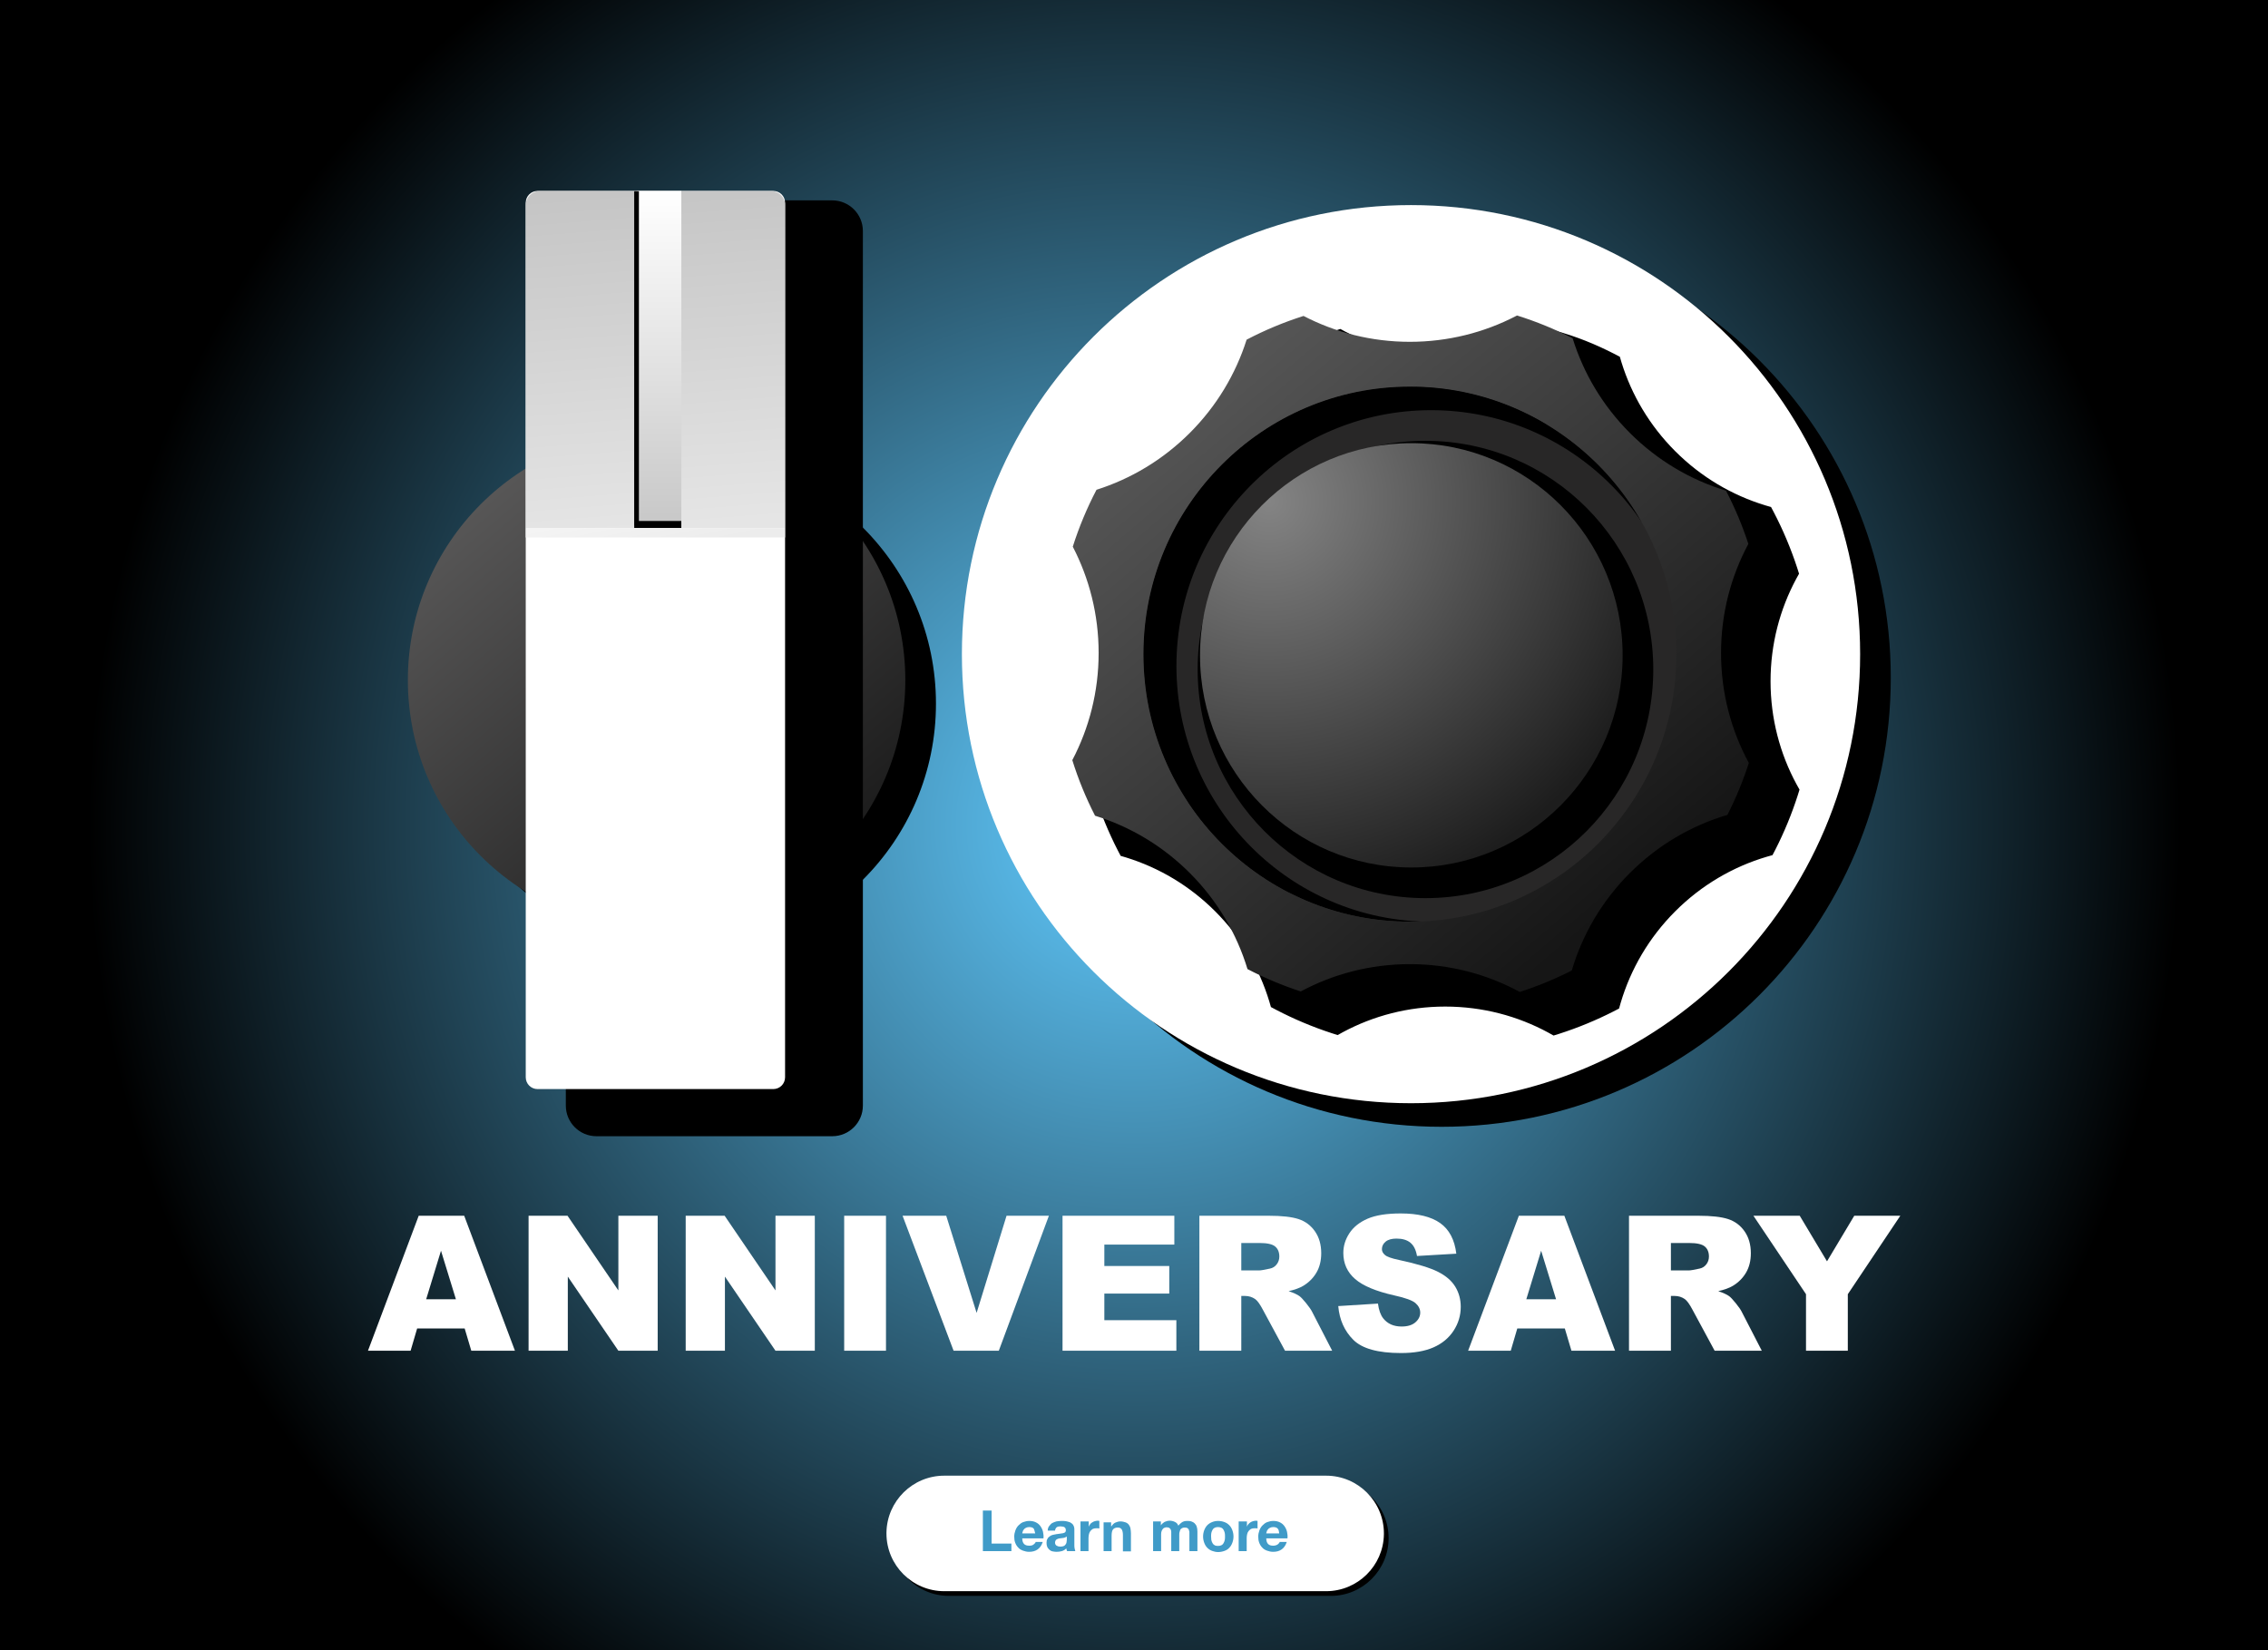 <?xml version="1.0" encoding="UTF-8"?><svg version="1.1" width="962px" height="700px" viewBox="0 0 962.0 700.0" xmlns="http://www.w3.org/2000/svg" xmlns:xlink="http://www.w3.org/1999/xlink"><defs><clipPath id="i0"><path d="M962,0 L962,700 L0,700 L0,0 L962,0 Z"></path></clipPath><radialGradient id="i1" cx="481.142px" cy="350.182px" r="443.935px" gradientTransform="translate(460.853 -244.556) rotate(51.998)" gradientUnits="userSpaceOnUse"><stop stop-color="#61CBFF" offset="0.052%"></stop><stop stop-color="#000000" offset="100%"></stop></radialGradient><filter id="i2" x="-10.573%" y="-11.894%" filterUnits="userSpaceOnUse" width="125.551%" height="125.551%"><feGaussianBlur stdDeviation="4" in="SourceAlpha" result="i3"></feGaussianBlur><feOffset dx="13" dy="10" in="i3" result="i4"></feOffset><feColorMatrix values="0 0 0 0.0 0 0 0 0 0.0 0 0 0 0 0.0 0 0 0 0 0.5 0" type="matrix" in="i4"></feColorMatrix></filter><clipPath id="i5"><path d="M105.5,0 C163.766,0 211,47.234 211,105.5 C211,163.766 163.766,211 105.5,211 C47.234,211 0,163.766 0,105.5 C0,47.234 47.234,0 105.5,0 Z"></path></clipPath><linearGradient id="i6" x1="-6.75px" y1="6.352px" x2="167.484px" y2="211px" gradientUnits="userSpaceOnUse"><stop stop-color="#636262" offset="0%"></stop><stop stop-color="#181818" offset="100%"></stop></linearGradient><filter id="i7" x="-32.468%" y="-14.824%" filterUnits="userSpaceOnUse" width="168.831%" height="124.941%"><feGaussianBlur stdDeviation="7" in="SourceAlpha" result="i8"></feGaussianBlur><feOffset dx="25" dy="12" in="i8" result="i9"></feOffset><feColorMatrix values="0 0 0 0.0 0 0 0 0 0.0 0 0 0 0 0.0 0 0 0 0 0.5 0" type="matrix" in="i9"></feColorMatrix></filter><clipPath id="i10"><path d="M105,0 C107.761,-5.07265313e-16 110,2.239 110,5 L110,376 C110,378.761 107.761,381 105,381 L5,381 C2.239,381 2.11453371e-15,378.761 0,376 L0,5 C-3.38176876e-16,2.239 2.239,5.83633583e-15 5,0 L105,0 Z"></path></clipPath><filter id="i11" x="-6.045%" y="-6.801%" filterUnits="userSpaceOnUse" width="114.61%" height="114.61%"><feGaussianBlur stdDeviation="4" in="SourceAlpha" result="i12"></feGaussianBlur><feOffset dx="13" dy="10" in="i12" result="i13"></feOffset><feColorMatrix values="0 0 0 0.0 0 0 0 0 0.0 0 0 0 0 0.0 0 0 0 0 0.5 0" type="matrix" in="i13"></feColorMatrix></filter><clipPath id="i14"><path d="M190.5,0 C295.71,0 381,85.29 381,190.5 C381,295.71 295.71,381 190.5,381 C85.29,381 0,295.71 0,190.5 C0,85.29 85.29,0 190.5,0 Z"></path></clipPath><filter id="i15" x="-14.78%" y="-15.645%" filterUnits="userSpaceOnUse" width="126.226%" height="126.241%"><feGaussianBlur stdDeviation="7" in="SourceAlpha" result="i16"></feGaussianBlur><feOffset dx="15" dy="12" in="i16" result="i17"></feOffset><feColorMatrix values="0 0 0 0.0 0 0 0 0 0.0 0 0 0 0 0.0 0 0 0 0 0.5 0" type="matrix" in="i17"></feColorMatrix></filter><clipPath id="i18"><path d="M188.633,-3.47557812e-14 C196.814,2.558 204.696,5.796 212.211,9.647 C216.766,24.351 224.865,38.19 236.505,49.83 C248.297,61.622 262.347,69.78 277.263,74.306 C281.014,81.514 284.198,89.064 286.757,96.897 C279.361,110.678 275.167,126.433 275.167,143.168 C275.167,160.054 279.438,175.943 286.959,189.814 C284.504,197.443 281.456,204.808 277.87,211.852 C262.728,216.334 248.457,224.554 236.505,236.506 C224.553,248.458 216.333,262.729 211.846,277.871 C204.804,281.459 197.439,284.507 189.808,286.963 C175.939,279.438 160.051,275.168 143.167,275.168 C126.434,275.168 110.681,279.361 96.9,286.755 C89.065,284.196 81.513,281.012 74.302,277.261 C69.779,262.346 61.62,248.297 49.829,236.506 C38.188,224.865 24.348,216.765 9.646,212.206 C5.795,204.694 2.558,196.814 -6.19731217e-15,188.635 C7.133,175.047 11.167,159.578 11.167,143.168 C11.167,126.908 7.207,111.574 0.2,98.076 C2.863,89.686 6.241,81.616 10.264,73.935 C24.735,69.342 38.351,61.307 49.829,49.83 C61.307,38.352 69.342,24.735 73.935,10.262 C81.615,6.24 89.685,2.861 98.074,0.198 C111.572,7.208 126.907,11.168 143.167,11.168 C159.404,11.168 174.719,7.219 188.203,0.229 L188.633,-3.47557812e-14 Z"></path></clipPath><linearGradient id="i19" x1="9.725px" y1="7.632px" x2="222.354px" y2="257.192px" gradientUnits="userSpaceOnUse"><stop stop-color="#606060" offset="0%"></stop><stop stop-color="#161616" offset="100%"></stop></linearGradient><clipPath id="i20"><path d="M113.033,0 C175.459,0 226.066,50.816 226.066,113.5 C226.066,176.184 175.459,227 113.033,227 C50.607,227 0,176.184 0,113.5 C0,50.816 50.607,0 113.033,0 Z"></path></clipPath><filter id="i21" x="-20.647%" y="-20.727%" filterUnits="userSpaceOnUse" width="123.907%" height="124%"><feGaussianBlur stdDeviation="6" in="SourceAlpha" result="i22"></feGaussianBlur><feOffset dx="9" dy="5" in="i22" result="i23"></feOffset><feColorMatrix values="0 0 0 0.0 0 0 0 0 0.0 0 0 0 0 0.0 0 0 0 0 0.5 0" type="matrix" in="i23"></feColorMatrix></filter><filter id="i24" x="-14.814%" y="-14.762%" filterUnits="userSpaceOnUse" width="121.027%" height="120.952%"><feGaussianBlur stdDeviation="4" in="SourceAlpha" result="i25"></feGaussianBlur><feOffset dx="6" dy="6" in="i25" result="i26"></feOffset><feColorMatrix values="0 0 0 0.0 0 0 0 0 0.0 0 0 0 0 0.0 0 0 0 0 0.5 0" type="matrix" in="i26"></feColorMatrix></filter><clipPath id="i27"><path d="M89.63,0 C139.131,0 179.259,40.294 179.259,90 C179.259,139.706 139.131,180 89.63,180 C40.129,180 0,139.706 0,90 C0,40.294 40.129,0 89.63,0 Z"></path></clipPath><radialGradient id="i28" cx="29.203px" cy="24.665px" r="175.528px" gradientTransform="translate(27.314 -13.513) rotate(46.983)" gradientUnits="userSpaceOnUse"><stop stop-color="#848484" offset="0%"></stop><stop stop-color="#1D1D1D" offset="100%"></stop></radialGradient><clipPath id="i29"><path d="M104,0 C107.314,-6.08718376e-16 110,2.686 110,6 L110,143 L0,143 L0,6 C-4.05812251e-16,2.686 2.686,3.27325364e-15 6,0 L104,0 Z"></path></clipPath><linearGradient id="i30" x1="43.056px" y1="-8.687px" x2="55px" y2="143px" gradientUnits="userSpaceOnUse"><stop stop-color="#C3C3C3" offset="0%"></stop><stop stop-color="#E5E5E5" offset="100%"></stop></linearGradient><clipPath id="i31"><path d="M20,0 L20,143 L0,143 L0,0 L20,0 Z"></path></clipPath><linearGradient id="i32" x1="10px" y1="0px" x2="10px" y2="143px" gradientUnits="userSpaceOnUse"><stop stop-color="#FFFFFF" offset="0%"></stop><stop stop-color="#C7C7C7" offset="100%"></stop></linearGradient><filter id="i33" x="-62.5%" y="-17.544%" filterUnits="userSpaceOnUse" width="166.667%" height="118.713%"><feGaussianBlur stdDeviation="3.5" in="SourceAlpha" result="i34"></feGaussianBlur><feOffset dx="1" dy="-2" in="i34" result="i35"></feOffset><feColorMatrix values="0 0 0 0.0 0 0 0 0 0.0 0 0 0 0 0.0 0 0 0 0 0.5 0" type="matrix" in="i35"></feColorMatrix></filter><clipPath id="i36"><path d="M110,0 L110,4 L0,4 L0,0 L110,0 Z"></path></clipPath><linearGradient id="i37" x1="21.605px" y1="-30.039px" x2="30.777px" y2="15.242px" gradientUnits="userSpaceOnUse"><stop stop-color="#FFFFFF" offset="0%"></stop><stop stop-color="#ECECEC" offset="100%"></stop></linearGradient><filter id="i38" x="-9.333%" y="-33.333%" filterUnits="userSpaceOnUse" width="114.222%" height="150.794%"><feGaussianBlur stdDeviation="3.5" in="SourceAlpha" result="i39"></feGaussianBlur><feOffset dx="2" dy="2" in="i39" result="i40"></feOffset><feColorMatrix values="0 0 0 0.0 0 0 0 0 0.0 0 0 0 0 0.0 0 0 0 0 0.5 0" type="matrix" in="i40"></feColorMatrix></filter><clipPath id="i41"><path d="M186.5,0 C200,0 211,11 211,24.5 L210.997,24.904 C210.78,38.219 199.865,49 186.5,49 L24.5,49 C11,49 0,38 0,24.5 L0.003,24.096 C0.22,10.781 11.135,0 24.5,0 Z"></path></clipPath><clipPath id="i42"><path d="M99.8,4.4 C100.8,4.4 101.7,4.6 102.5,4.9 C103.3,5.2 103.9,5.6 104.5,6.2 C105.1,6.8 105.5,7.5 105.8,8.3 C106.1,9.1 106.3,10 106.3,11 C106.3,12 106.1,12.9 105.8,13.7 C105.5,14.5 105.1,15.2 104.5,15.8 C104,16.4 103.3,16.8 102.5,17.1 C101.7,17.4 100.7,17.6 99.8,17.6 C98.9,17.6 98,17.4 97.2,17.1 C96.4,16.8 95.8,16.4 95.2,15.8 C94.6,15.2 94.2,14.5 93.9,13.7 C93.6,12.9 93.4,12 93.4,11 C93.4,10 93.6,9.1 93.9,8.3 C94.2,7.5 94.7,6.7 95.2,6.2 C95.7,5.7 96.4,5.2 97.2,4.9 C97.9,4.6 98.8,4.4 99.8,4.4 Z M123.2,4.4 C124.3,4.4 125.2,4.6 126,5 C126.8,5.4 127.4,5.9 127.9,6.6 C128.4,7.3 128.8,8.1 129,9 C129.2,9.9 129.3,10.8 129.2,11.8 L120.2,11.8 C120.2,12.9 120.5,13.7 121,14.2 C121.5,14.7 122.2,14.9 123.2,14.9 C123.9,14.9 124.5,14.7 125,14.4 C125.5,14 125.8,13.7 125.9,13.3 L128.9,13.3 C128.4,14.8 127.7,15.8 126.7,16.5 C125.7,17.2 124.5,17.5 123.1,17.5 C122.2,17.5 121.3,17.3 120.5,17 C119.7,16.7 119,16.3 118.5,15.7 C117.9,15.1 117.5,14.4 117.2,13.6 C116.9,12.8 116.8,12 116.8,11 C116.8,10.1 117,9.2 117.3,8.4 C117.6,7.6 118,6.9 118.6,6.3 C119.2,5.7 119.8,5.2 120.6,4.9 C121.4,4.6 122.3,4.4 123.2,4.4 Z M19.7,4.4 C20.8,4.4 21.7,4.6 22.5,5 C23.3,5.4 23.9,5.9 24.4,6.6 C24.9,7.3 25.3,8.1 25.5,9 C25.7,9.9 25.8,10.8 25.7,11.8 L16.7,11.8 C16.7,12.9 17,13.7 17.5,14.2 C18,14.7 18.7,14.9 19.7,14.9 C20.4,14.9 21,14.8 21.5,14.4 C22,14 22.3,13.7 22.4,13.3 L25.4,13.3 C24.9,14.8 24.2,15.8 23.2,16.5 C22.2,17.2 21,17.5 19.6,17.5 C18.7,17.5 17.8,17.3 17,17 C16.2,16.7 15.5,16.3 15,15.7 C14.4,15.1 14,14.4 13.7,13.6 C13.4,12.8 13.3,12 13.3,11 C13.3,10.1 13.5,9.2 13.8,8.4 C14.1,7.6 14.5,6.9 15.1,6.3 C15.7,5.7 16.3,5.2 17.1,4.9 C17.9,4.6 18.8,4.4 19.7,4.4 Z M58.3,4.6 C59.2,4.6 59.9,4.8 60.5,5 C61.1,5.2 61.6,5.6 61.9,6 C62.2,6.4 62.5,7 62.6,7.6 C62.7,8.2 62.8,8.9 62.8,9.7 L62.8,17.3 L59.4,17.3 L59.4,10.3 C59.4,9.3 59.2,8.5 58.9,8 C58.6,7.5 58,7.2 57.2,7.2 C56.3,7.2 55.6,7.5 55.2,8 C54.8,8.5 54.6,9.4 54.6,10.7 L54.6,17.2 L51.2,17.2 L51.2,5 L54.4,5 L54.4,6.7 L54.5,6.7 C55,6 55.5,5.4 56.2,5.1 C56.9,4.8 57.6,4.6 58.3,4.6 Z M115.8,4.3 C116,4.3 116.2,4.3 116.5,4.4 L116.5,7.6 C116.3,7.6 116.1,7.5 115.9,7.5 L115.3,7.5 C114.7,7.5 114.1,7.6 113.7,7.8 C113.3,8.1 113,8.3 112.7,8.7 C112.4,9.1 112.2,9.5 112.1,10 C112,10.5 111.9,11 111.9,11.6 L111.9,17.2 L108.5,17.2 L108.5,4.6 L112,4.6 L112,6.9 L112.049,6.729 C112.159,6.388 112.343,6.057 112.6,5.8 C112.8,5.5 113.2,5.2 113.5,5 C113.8,4.8 114.2,4.6 114.6,4.5 C115,4.4 115.4,4.3 115.8,4.3 Z M79.3,4.3 C80,4.3 80.8,4.5 81.4,4.8 C82.1,5.1 82.6,5.6 82.9,6.4 C83.3,5.9 83.8,5.4 84.4,5 C85,4.6 85.7,4.4 86.6,4.4 C87.2,4.4 87.8,4.4 88.4,4.6 C88.9,4.8 89.4,5 89.8,5.4 C90.2,5.8 90.5,6.2 90.7,6.8 C90.9,7.4 91,8.1 91,8.9 L91,17.2 L87.6,17.2 L87.6,9 C87.5,8.6 87.4,8.3 87.3,8 C87.2,7.8 87,7.6 86.7,7.4 C86.5,7.3 86.1,7.2 85.6,7.2 C85.1,7.2 84.7,7.3 84.4,7.5 C84.1,7.7 83.8,7.9 83.7,8.2 C83.6,8.5 83.5,8.9 83.4,9.2 C83.3,9.5 83.3,9.9 83.3,10.3 L83.3,17.2 L79.9,17.2 L79.9,9.1 C79.9,8.7 79.8,8.4 79.7,8.1 C79.6,7.8 79.4,7.6 79.1,7.4 C78.9,7.2 78.4,7.1 77.9,7.1 C77.8,7.1 77.6,7.1 77.3,7.2 C77,7.3 76.7,7.4 76.5,7.6 C76.3,7.8 76.1,8.1 75.9,8.5 C75.7,8.9 75.6,9.4 75.6,10 L75.6,17.2 L72.2,17.2 L72.2,4.6 L75.5,4.6 L75.5,6.3 L75.64,6.077 C76.033,5.511 76.567,5.156 77.1,4.8 C77.8,4.5 78.5,4.3 79.3,4.3 Z M48.7,4.3 C48.9,4.3 49.1,4.3 49.4,4.4 L49.4,7.6 C49.2,7.6 49,7.5 48.8,7.5 L48.2,7.5 C47.6,7.5 47,7.6 46.6,7.8 C46.2,8.1 45.9,8.3 45.6,8.7 C45.3,9.1 45.1,9.5 45,10 C44.9,10.5 44.8,11 44.8,11.6 L44.8,17.2 L41.4,17.2 L41.4,4.6 L44.9,4.6 L44.9,6.9 L44.954,6.729 C45.084,6.388 45.329,6.057 45.5,5.8 C45.7,5.5 46,5.2 46.4,5 C46.7,4.8 47.1,4.6 47.5,4.5 C47.9,4.4 48.3,4.3 48.7,4.3 Z M3.7,0 L3.7,14 L12.1,14 L12.1,17.2 L0,17.2 L0,0 L3.7,0 Z M35.6,11.1 L35.4,11.1 C35.3,11.2 35.1,11.3 34.9,11.4 C34.7,11.5 34.5,11.5 34.2,11.6 C34,11.6 33.7,11.7 33.4,11.7 C33.1,11.7 32.9,11.8 32.6,11.8 C32.3,11.8 32.1,11.9 31.8,12 C31.6,12.1 31.3,12.2 31.2,12.3 C31,12.4 30.9,12.6 30.8,12.8 C30.7,13 30.6,13.3 30.6,13.6 C30.6,13.9 30.7,14.2 30.8,14.4 C30.9,14.6 31.1,14.8 31.3,14.9 C31.5,15 31.7,15.1 32,15.2 C32.3,15.2 32.5,15.3 32.8,15.3 C33.5,15.3 34,15.2 34.4,15 C34.8,14.8 35,14.5 35.2,14.2 C35.4,13.9 35.5,13.6 35.5,13.3 C35.5,13 35.6,12.7 35.6,12.5 L35.6,11.1 Z M99.7,7 C99.2,7 98.7,7.1 98.3,7.3 C97.9,7.5 97.6,7.8 97.4,8.2 C97.2,8.6 97,9 96.9,9.5 C96.8,10 96.8,10.5 96.8,11 C96.8,11.5 96.9,12 96.9,12.5 C97,13 97.2,13.4 97.4,13.8 C97.6,14.2 97.9,14.5 98.3,14.7 C98.6,14.9 99.1,15 99.7,15 C100.3,15 100.8,14.9 101.2,14.7 C101.6,14.5 101.9,14.2 102.1,13.8 C102.3,13.4 102.5,13 102.6,12.5 C102.7,12 102.7,11.5 102.7,11 C102.7,10.5 102.7,10 102.6,9.5 C102.5,9 102.3,8.6 102.1,8.2 C101.9,7.8 101.6,7.5 101.2,7.3 C100.8,7.1 100.2,7 99.7,7 Z M123.2,7 C122.6,7 122.2,7.1 121.8,7.3 C121.4,7.5 121.1,7.7 120.9,8 C120.6,8.3 120.5,8.6 120.4,8.9 C120.3,9.2 120.2,9.5 120.2,9.7 L125.7,9.7 C125.6,8.8 125.5,8.2 125.1,7.7 C124.7,7.2 124,7 123.2,7 Z M19.7,7 C19.1,7 18.7,7.1 18.3,7.3 C17.9,7.5 17.6,7.7 17.4,8 C17.1,8.3 17,8.6 16.9,8.9 C16.8,9.2 16.7,9.5 16.7,9.7 L22.2,9.7 C22,8.8 21.8,8.1 21.6,7.7 C21.2,7.2 20.5,7 19.7,7 Z M27.503,8.499 L27.5,8.6 C27.5,7.8 27.7,7.1 28.1,6.6 C28.5,6.1 28.9,5.6 29.4,5.3 C29.9,5 30.6,4.8 31.2,4.6 C31.9,4.5 32.6,4.4 33.3,4.4 C33.9,4.4 34.6,4.4 35.2,4.5 C35.8,4.6 36.4,4.8 37,5 C37.5,5.3 38,5.6 38.3,6.1 C38.6,6.6 38.8,7.2 38.8,7.9 L38.8,14.4 C38.8,15 38.8,15.5 38.9,16 C39,16.5 39.1,16.9 39.2,17.2 L35.7,17.2 C35.6,17 35.6,16.8 35.5,16.6 C35.4,16.4 35.4,16.2 35.4,16 C34.9,16.6 34.2,17 33.5,17.2 C32.8,17.4 32,17.5 31.2,17.5 C30.6,17.5 30.1,17.4 29.5,17.3 C29,17.2 28.5,16.9 28.2,16.6 C27.9,16.3 27.5,15.9 27.3,15.4 C27.1,14.9 27,14.4 27,13.7 C27,13 27.1,12.4 27.4,12 C27.6,11.5 28,11.2 28.4,10.9 C28.8,10.6 29.2,10.4 29.7,10.3 L31.2,10 C31.7,9.9 32.2,9.9 32.7,9.8 C33.2,9.7 33.6,9.7 34,9.6 C34.4,9.5 34.7,9.4 34.9,9.2 C35.1,9 35.2,8.7 35.2,8.4 C35.2,8 35.1,7.7 35,7.5 C34.9,7.3 34.7,7.1 34.5,7 C34.3,6.9 34.1,6.8 33.8,6.8 C33.5,6.8 33.3,6.7 32.9,6.7 C32.2,6.7 31.7,6.8 31.3,7.1 C30.9,7.4 30.7,7.9 30.6,8.5 L27.503,8.499 Z"></path></clipPath><clipPath id="i43"><path d="M40.82,0 L62.344,57.266 L43.828,57.266 L41.016,47.812 L20.859,47.812 L18.086,57.266 L0,57.266 L21.523,0 L40.82,0 Z M30.977,14.844 L24.688,35.43 L37.305,35.43 L30.977,14.844 Z"></path></clipPath><clipPath id="i44"><path d="M16.523,0 L38.086,31.68 L38.086,0 L54.766,0 L54.766,57.266 L38.086,57.266 L16.641,25.82 L16.641,57.266 L0,57.266 L0,0 L16.523,0 Z"></path></clipPath><clipPath id="i45"><path d="M17.734,0 L17.734,57.266 L0,57.266 L0,0 L17.734,0 Z"></path></clipPath><clipPath id="i46"><path d="M18.516,0 L31.406,41.211 L44.102,0 L62.07,0 L40.82,57.266 L21.641,57.266 L0,0 L18.516,0 Z"></path></clipPath><clipPath id="i47"><path d="M47.422,0 L47.422,12.227 L17.734,12.227 L17.734,21.328 L45.273,21.328 L45.273,33.008 L17.734,33.008 L17.734,44.297 L48.281,44.297 L48.281,57.266 L0,57.266 L0,0 L47.422,0 Z"></path></clipPath><clipPath id="i48"><path d="M29.492,0 C34.961,0 39.141,0.469 42.031,1.406 C44.922,2.344 47.253,4.082 49.023,6.621 C50.794,9.16 51.68,12.253 51.68,15.898 C51.68,19.076 51.003,21.816 49.648,24.121 C48.294,26.426 46.432,28.294 44.062,29.727 C42.552,30.638 40.482,31.393 37.852,31.992 C39.961,32.695 41.497,33.398 42.461,34.102 C43.112,34.57 44.056,35.573 45.293,37.109 C46.53,38.646 47.357,39.831 47.773,40.664 L56.328,57.266 L36.328,57.266 L26.875,39.766 C25.677,37.5 24.609,36.029 23.672,35.352 C22.396,34.466 20.951,34.023 19.336,34.023 L17.773,34.023 L17.773,57.266 L0,57.266 L0,0 L29.492,0 Z M25.547,11.562 L17.773,11.562 L17.773,23.203 L25.234,23.203 C26.042,23.203 27.604,22.943 29.922,22.422 C31.094,22.188 32.051,21.589 32.793,20.625 C33.535,19.661 33.906,18.555 33.906,17.305 C33.906,15.456 33.32,14.036 32.148,13.047 C30.977,12.057 28.776,11.562 25.547,11.562 Z"></path></clipPath><clipPath id="i49"><path d="M26.484,0 C33.802,0 39.382,1.361 43.223,4.082 C47.064,6.803 49.349,11.133 50.078,17.07 L33.398,18.047 C32.956,15.469 32.025,13.594 30.605,12.422 C29.186,11.25 27.227,10.664 24.727,10.664 C22.669,10.664 21.12,11.1 20.078,11.973 C19.036,12.845 18.516,13.906 18.516,15.156 C18.516,16.068 18.945,16.888 19.805,17.617 C20.638,18.372 22.617,19.076 25.742,19.727 C33.477,21.393 39.017,23.079 42.363,24.785 C45.71,26.491 48.145,28.607 49.668,31.133 C51.191,33.659 51.953,36.484 51.953,39.609 C51.953,43.281 50.938,46.667 48.906,49.766 C46.875,52.865 44.036,55.215 40.391,56.816 C36.745,58.418 32.148,59.219 26.602,59.219 C16.862,59.219 10.117,57.344 6.367,53.594 C2.617,49.844 0.495,45.078 0,39.297 L16.836,38.242 C17.201,40.977 17.943,43.06 19.062,44.492 C20.885,46.81 23.49,47.969 26.875,47.969 C29.401,47.969 31.348,47.376 32.715,46.191 C34.082,45.007 34.766,43.633 34.766,42.07 C34.766,40.586 34.115,39.258 32.812,38.086 C31.51,36.914 28.49,35.807 23.75,34.766 C15.99,33.021 10.456,30.703 7.148,27.812 C3.815,24.922 2.148,21.237 2.148,16.758 C2.148,13.815 3.001,11.035 4.707,8.418 C6.413,5.801 8.978,3.743 12.402,2.246 C15.827,0.749 20.521,0 26.484,0 Z"></path></clipPath><clipPath id="i50"><path d="M19.648,0 L31.211,19.336 L42.773,0 L62.305,0 L40.039,33.281 L40.039,57.266 L22.305,57.266 L22.305,33.281 L0,0 L19.648,0 Z"></path></clipPath></defs><g clip-path="url(#i0)"><polygon points="0,0 962,0 962,700 0,700 0,0" stroke="none" fill="url(#i1)"></polygon></g><g transform="translate(173.0 183.0)"><path d="M105.5,211 C163.766,211 211,163.766 211,105.5 C211,47.234 163.766,0 105.5,0 C47.234,0 0,47.234 0,105.5 C0,163.766 47.234,211 105.5,211 Z" stroke="none" fill="#000000" filter="url(#i2)"></path><g clip-path="url(#i5)"><polygon points="0,0 211,0 211,211 0,211 0,0" stroke="none" fill="url(#i6)"></polygon></g></g><g transform="translate(223.0 81.0)"><path d="M105,-8 C108.59,-8 111.84,-6.545 114.192,-4.192 C116.545,-1.84 118,1.41 118,5 L118,376 C118,379.59 116.545,382.84 114.192,385.192 C111.84,387.545 108.59,389 105,389 L5,389 C1.41,389 -1.84,387.545 -4.192,385.192 C-6.545,382.84 -8,379.59 -8,376 L-8,5 C-8,1.41 -6.545,-1.84 -4.192,-4.192 C-1.84,-6.545 1.41,-8 5,-8 Z" stroke="none" fill="#000000" filter="url(#i7)"></path><g clip-path="url(#i10)"><polygon points="0,0 110,0 110,381 0,381 0,0" stroke="none" fill="#FFFFFF"></polygon></g></g><g transform="translate(408.0 87.0)"><path d="M190.5,381 C295.71,381 381,295.71 381,190.5 C381,85.29 295.71,0 190.5,0 C85.29,0 0,85.29 0,190.5 C0,295.71 85.29,381 190.5,381 Z" stroke="none" fill="#000000" filter="url(#i11)"></path><g clip-path="url(#i14)"><polygon points="0,0 381,0 381,381 0,381 0,0" stroke="none" fill="#FFFFFF"></polygon></g></g><g transform="translate(454.833 133.832)"><path d="M98.702,-6.274 C99.41,-5.882 100.122,-5.5 100.839,-5.127 C113.51,1.453 127.905,5.168 143.167,5.168 C158.408,5.168 172.784,1.463 185.442,-5.098 C186.114,-5.446 186.781,-5.802 187.446,-6.166 C188.219,-5.974 188.994,-5.773 189.77,-5.563 C198.8,-3.121 207.066,0.269 214.947,4.307 C215.716,4.701 216.482,5.102 217.246,5.512 C217.467,6.302 217.7,7.089 217.942,7.872 C222.217,21.673 229.822,34.662 240.747,45.587 C251.816,56.656 265.003,64.316 279.004,68.564 C279.79,68.803 280.579,69.03 281.37,69.248 C281.782,70.008 282.187,70.771 282.585,71.536 C286.487,79.034 289.799,86.887 292.46,95.034 C292.733,95.869 292.999,96.706 293.257,97.546 C292.842,98.271 292.438,99 292.044,99.734 C285.101,112.671 281.167,127.46 281.167,143.168 C281.167,159.019 285.173,173.934 292.233,186.954 C292.63,187.686 293.038,188.414 293.456,189.137 C293.201,189.977 292.939,190.815 292.67,191.651 C290.117,199.587 286.947,207.247 283.218,214.574 C282.817,215.361 282.409,216.145 281.993,216.925 C281.182,217.141 280.376,217.367 279.574,217.605 C265.36,221.813 251.966,229.53 240.747,240.748 C229.528,251.967 221.811,265.362 217.599,279.576 C217.361,280.379 217.134,281.187 216.917,281.997 C216.137,282.41 215.355,282.817 214.57,283.217 C207.245,286.95 199.584,290.12 191.646,292.674 C190.809,292.944 189.971,293.205 189.13,293.46 C188.407,293.042 187.679,292.634 186.946,292.236 C173.928,285.173 159.015,281.168 143.167,281.168 C127.46,281.168 112.672,285.102 99.737,292.042 C99.003,292.436 98.273,292.84 97.548,293.255 C96.71,292.997 95.873,292.731 95.038,292.458 C86.888,289.797 79.033,286.485 71.533,282.584 C70.767,282.186 70.004,281.78 69.243,281.367 C69.026,280.575 68.799,279.787 68.561,279.003 C64.314,265.002 56.654,251.817 45.586,240.748 C34.66,229.822 21.669,222.217 7.869,217.937 C7.085,217.694 6.298,217.461 5.507,217.238 C5.1,216.476 4.7,215.711 4.307,214.943 C0.301,207.129 -3.066,198.934 -5.727,190.426 C-5.981,189.612 -6.229,188.797 -6.468,187.979 C-6.073,187.273 -5.688,186.562 -5.313,185.846 C1.383,173.091 5.167,158.571 5.167,143.168 C5.167,127.906 1.452,113.511 -5.126,100.84 C-5.498,100.123 -5.881,99.409 -6.271,98.7 C-6.028,97.885 -5.777,97.072 -5.519,96.261 C-2.749,87.535 0.765,79.14 4.948,71.152 C5.341,70.403 5.739,69.657 6.146,68.914 C6.918,68.691 7.685,68.459 8.449,68.216 C22.033,63.905 34.813,56.36 45.586,45.587 C56.36,34.813 63.905,22.033 68.217,8.447 C68.459,7.682 68.693,6.913 68.916,6.141 C69.659,5.737 70.404,5.339 71.152,4.947 C79.139,0.763 87.533,-2.751 96.258,-5.521 C97.071,-5.779 97.885,-6.03 98.702,-6.274 Z" stroke="none" fill="#000000" filter="url(#i15)"></path><g clip-path="url(#i18)"><polygon points="-6.19731217e-15,-3.47557812e-14 286.959,-3.47557812e-14 286.959,286.963 -6.19731217e-15,286.963 -6.19731217e-15,-3.47557812e-14" stroke="none" fill="url(#i19)"></polygon></g></g><g transform="translate(485.0 164.0)"><g clip-path="url(#i20)"><polygon points="0,0 226.066,0 226.066,227 0,227 0,0" stroke="none" fill="#282727"></polygon><g filter="url(#i21)"><path d="M230,-17 L230,234 L-21,234 L-21,-17 L230,-17 Z M113.033,0 C50.607,0 0,50.816 0,113.5 C0,176.184 50.607,227 113.033,227 C175.459,227 226.066,176.184 226.066,113.5 C226.066,50.816 175.459,0 113.033,0 Z" stroke="none" fill="#000000"></path><path d="M113.033,227 C175.459,227 226.066,176.184 226.066,113.5 C226.066,50.816 175.459,0 113.033,0 C50.607,0 0,50.816 0,113.5 C0,176.184 50.607,227 113.033,227 Z" stroke="#000000" stroke-width="10" fill="none" stroke-miterlimit="10"></path></g></g></g><g transform="translate(509.0 188.0)"><path d="M89.63,-7 C116.316,-7 140.478,3.859 157.967,21.421 C175.446,38.972 186.259,63.218 186.259,90 C186.259,116.782 175.446,141.028 157.967,158.579 C140.478,176.141 116.316,187 89.63,187 C62.943,187 38.781,176.141 21.292,158.579 C3.813,141.028 -7,116.782 -7,90 C-7,63.218 3.813,38.972 21.292,21.421 C38.781,3.859 62.943,-7 89.63,-7 Z" stroke="none" fill="#000000" filter="url(#i24)"></path><g clip-path="url(#i27)"><polygon points="0,0 179.259,0 179.259,180 0,180 0,0" stroke="none" fill="url(#i28)"></polygon></g></g><g transform="translate(223.0 81.0)"><g clip-path="url(#i29)"><polygon points="0,0 110,0 110,143 0,143 0,0" stroke="none" fill="url(#i30)"></polygon></g></g><g transform="translate(269.0 81.0)"><g clip-path="url(#i31)"><polygon points="0,0 20,0 20,143 0,143 0,0" stroke="none" fill="url(#i32)"></polygon><g filter="url(#i33)"><path d="M26,-5 L26,152 L-8,152 L-8,-5 L26,-5 Z M20,0 L0,0 L0,143 L20,143 L20,0 Z" stroke="none" fill="#000000"></path><polygon points="0,0 20,0 20,143 0,143 0,0 0,0" stroke="#000000" stroke-width="2" fill="none" stroke-miterlimit="10"></polygon></g></g></g><g transform="translate(223.0 224.0)"><g clip-path="url(#i36)"><polygon points="0,0 110,0 110,4 0,4 0,0" stroke="none" fill="url(#i37)"></polygon></g></g><g transform="translate(376.0 626.0)"><path d="M24.5,0 C11,0 0,11 0,24.5 L0,24.5 C0,38 11,49 24.5,49 L186.5,49 C200,49 211,38 211,24.5 L211,24.5 C211,11 200,0 186.5,0 L24.5,0 Z" stroke="none" fill="#000000" filter="url(#i38)"></path><g clip-path="url(#i41)"><polygon points="0,0 211,0 211,49 0,49 0,0" stroke="none" fill="#FFFFFF"></polygon></g></g><g transform="translate(416.9 640.8)"><g clip-path="url(#i42)"><polygon points="0,0 129.239,0 129.239,17.6 0,17.6 0,0" stroke="none" fill="#409BC8"></polygon></g></g><g transform="translate(156.078 514.758)"><g transform="translate(0.0 0.977)"><g clip-path="url(#i43)"><polygon points="0,0 62.344,0 62.344,57.266 0,57.266 0,0" stroke="none" fill="#FFFFFF"></polygon></g></g><g transform="translate(68.125 0.977)"><g clip-path="url(#i44)"><polygon points="0,0 54.766,0 54.766,57.266 0,57.266 0,0" stroke="none" fill="#FFFFFF"></polygon></g></g><g transform="translate(134.766 0.977)"><g clip-path="url(#i44)"><polygon points="0,0 54.766,0 54.766,57.266 0,57.266 0,0" stroke="none" fill="#FFFFFF"></polygon></g></g><g transform="translate(201.992 0.977)"><g clip-path="url(#i45)"><polygon points="0,0 17.734,0 17.734,57.266 0,57.266 0,0" stroke="none" fill="#FFFFFF"></polygon></g></g><g transform="translate(226.758 0.977)"><g clip-path="url(#i46)"><polygon points="0,0 62.07,0 62.07,57.266 0,57.266 0,0" stroke="none" fill="#FFFFFF"></polygon></g></g><g transform="translate(294.609 0.977)"><g clip-path="url(#i47)"><polygon points="0,0 48.281,0 48.281,57.266 0,57.266 0,0" stroke="none" fill="#FFFFFF"></polygon></g></g><g transform="translate(352.656 0.977)"><g clip-path="url(#i48)"><polygon points="0,0 56.328,0 56.328,57.266 0,57.266 0,0" stroke="none" fill="#FFFFFF"></polygon></g></g><g transform="translate(411.562 0.0)"><g clip-path="url(#i49)"><polygon points="0,0 51.953,0 51.953,59.219 0,59.219 0,0" stroke="none" fill="#FFFFFF"></polygon></g></g><g transform="translate(466.641 0.977)"><g clip-path="url(#i43)"><polygon points="0,0 62.344,0 62.344,57.266 0,57.266 0,0" stroke="none" fill="#FFFFFF"></polygon></g></g><g transform="translate(534.883 0.977)"><g clip-path="url(#i48)"><polygon points="0,0 56.328,0 56.328,57.266 0,57.266 0,0" stroke="none" fill="#FFFFFF"></polygon></g></g><g transform="translate(587.656 0.977)"><g clip-path="url(#i50)"><polygon points="0,0 62.305,0 62.305,57.266 0,57.266 0,0" stroke="none" fill="#FFFFFF"></polygon></g></g></g></svg>